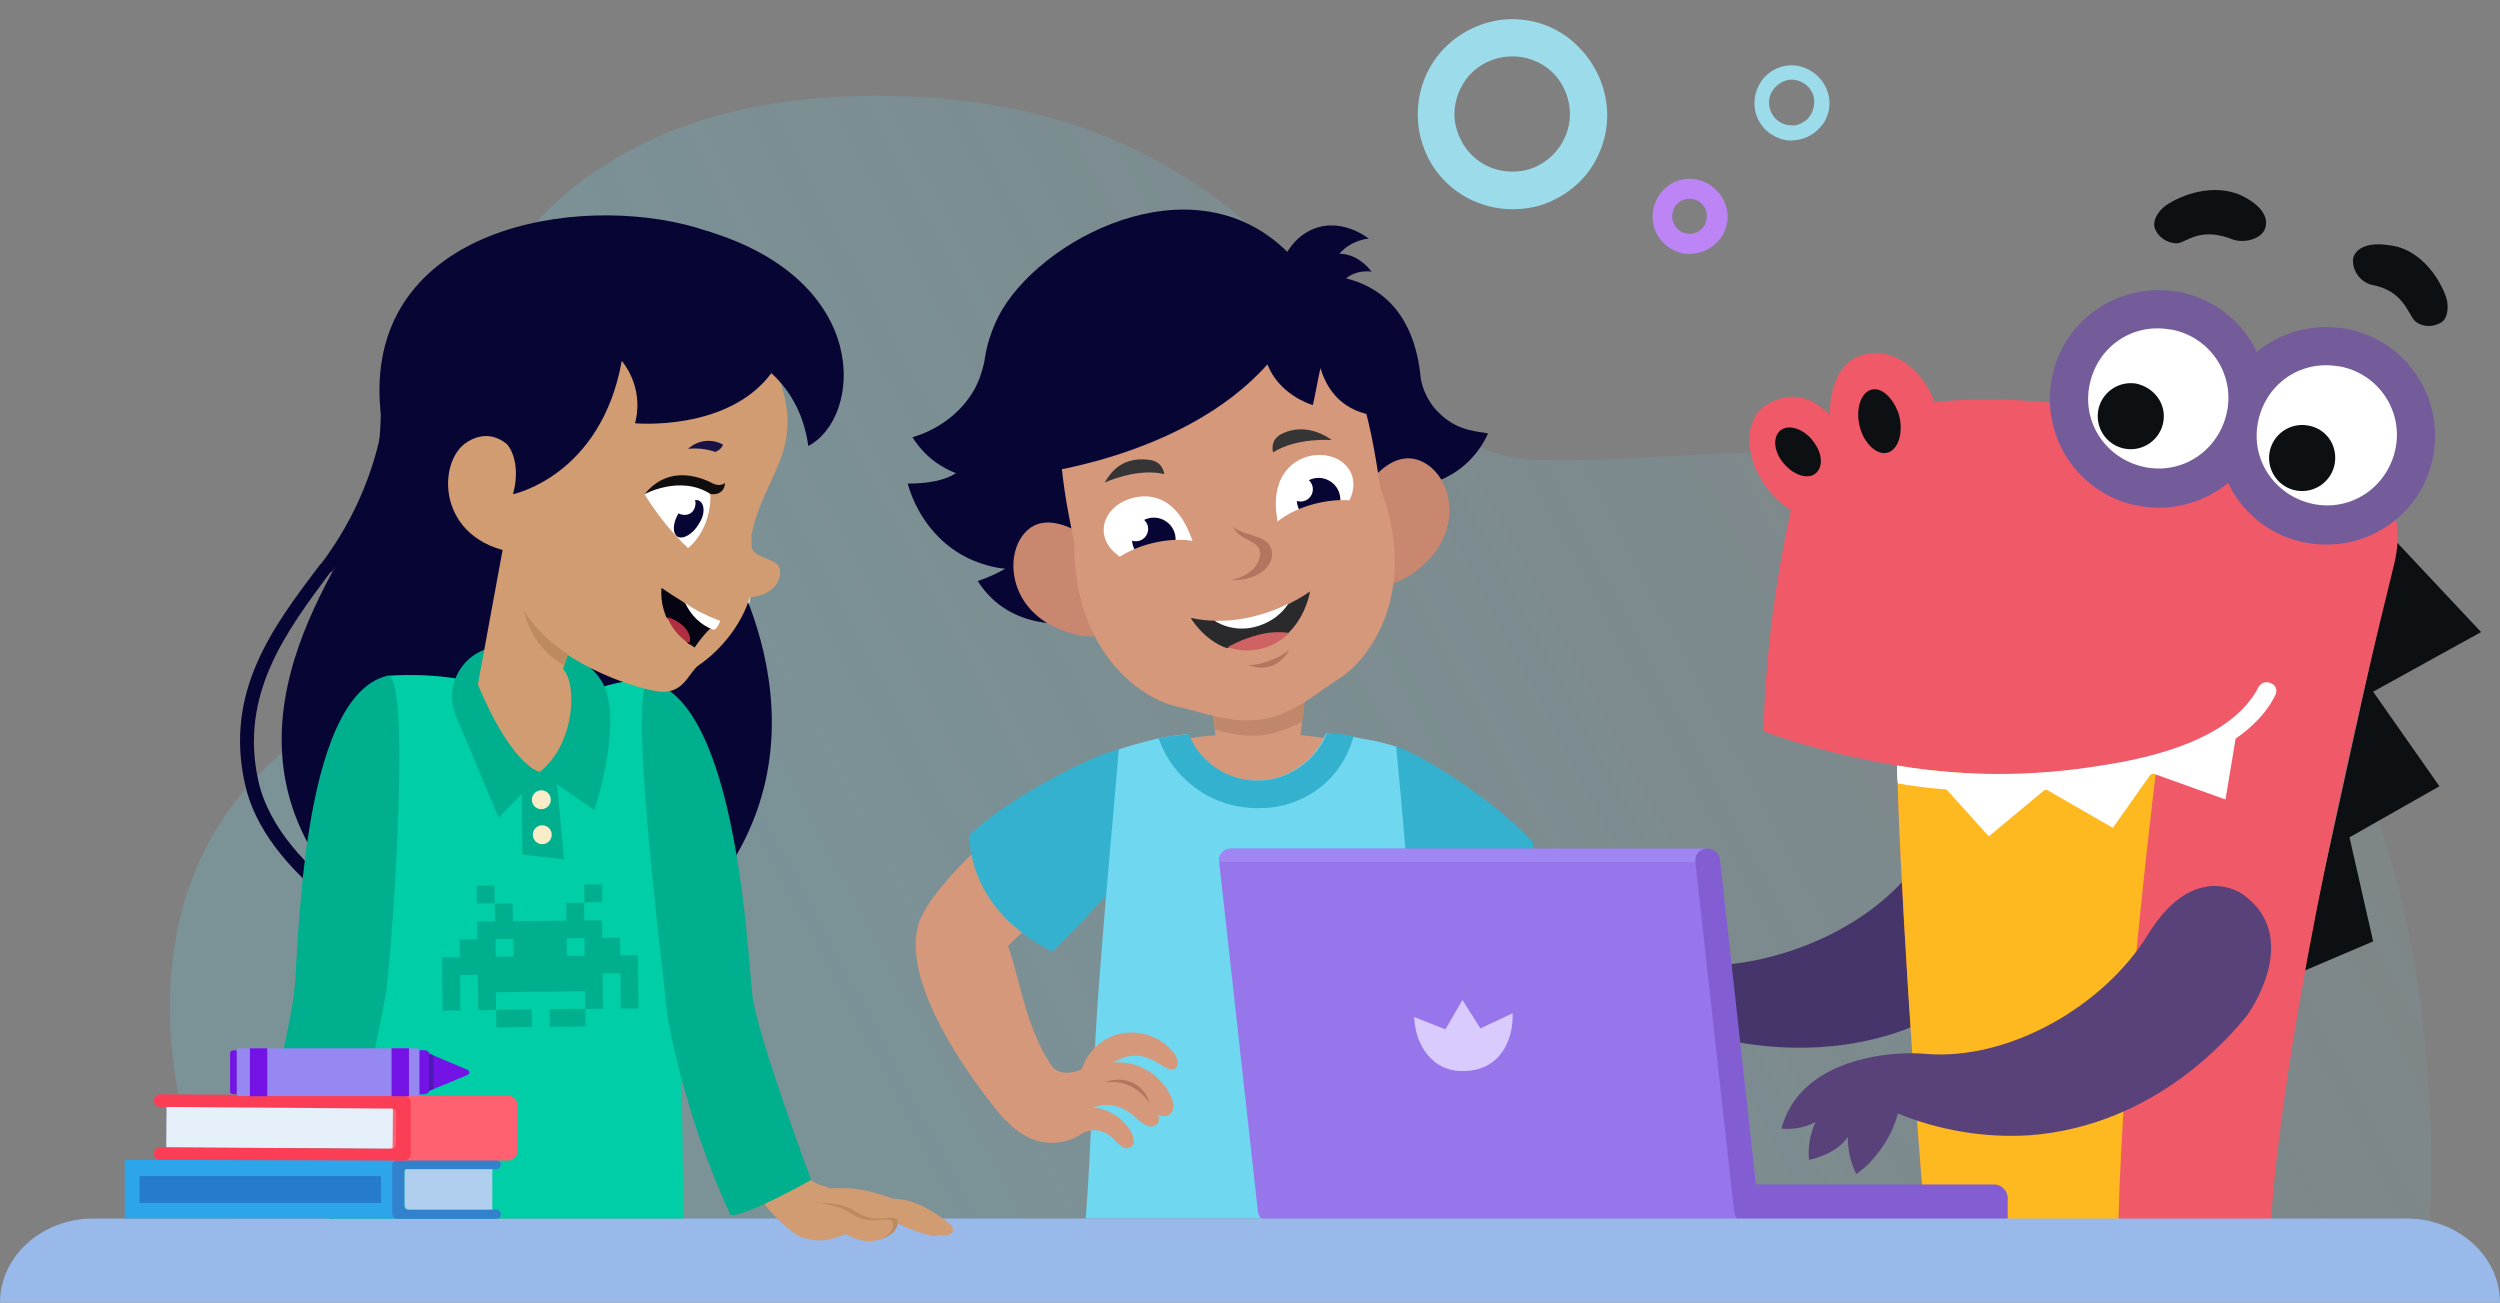 <?xml version="1.0" encoding="UTF-8"?> <svg xmlns="http://www.w3.org/2000/svg" width="261" height="136" viewBox="0 0 261 136" fill="none"><rect x="0" y="0" width="261" height="136" fill="#808080" stroke="none"/> <path fill-rule="evenodd" clip-rule="evenodd" d="M21.673 124.743C21.673 124.743 7.837 93.821 32.051 76.541C53.201 61.433 46.533 57.497 46.533 46.931C46.434 33.6 56.218 10 91.502 10C137.657 10 141.116 47.425 160.191 48.017C179.266 48.61 199.922 42.29 225.915 56.707C258.233 74.58 253.588 128.792 253.588 128.792H25.627L21.673 124.743Z" fill="url(#paint0_linear)" fill-opacity="0.2"></path> <path d="M73.119 67.075C76.012 67.075 78.357 64.732 78.357 61.842C78.357 58.951 76.012 56.608 73.119 56.608C70.226 56.608 67.881 58.951 67.881 61.842C67.881 64.732 70.226 67.075 73.119 67.075Z" fill="#DCF0FF"></path> <path d="M55.724 69.741L75.688 91.169C87.45 73.987 74.305 55.423 74.305 55.423L59.282 57.102L55.724 69.741Z" fill="#070533"></path> <path d="M55.724 55.324L54.637 68.161L44.161 100.353C19.057 83.665 32.597 63.619 37.143 55.324C40.405 49.202 39.713 40.117 39.713 40.117L50.585 33.205L55.724 55.324Z" fill="#070533"></path> <path d="M35.266 94.823C29.83 90.675 26.568 86.331 25.58 81.887C23.406 72.21 28.446 65.495 33.388 58.978L33.585 58.781C37.143 54.041 39.417 48.511 40.207 42.685L41.591 42.784C40.8 48.906 38.329 54.732 34.673 59.669L34.475 59.768C29.83 65.989 24.987 72.506 26.964 81.492C29.138 91.466 43.568 98.279 43.765 98.378L43.172 99.661C40.405 98.279 37.736 96.699 35.266 94.823Z" fill="#070533"></path> <path d="M96.147 95.81C98.42 90.675 111.268 79.814 117.198 78.234L117.89 90.281C111.268 92.453 105.24 98.773 105.24 98.773C106.524 102.229 107.216 108.45 110.675 112.4C110.675 112.4 106.722 117.139 104.943 116.942C103.065 114.868 93.182 102.525 96.147 95.81Z" fill="#D5987B"></path> <path d="M135.779 76.752L136.668 69.05H126.093L126.884 76.752C123.326 77.049 121.646 77.641 121.646 77.641L124.611 82.183L131.134 83.566L137.657 82.183L140.622 77.641C140.819 77.641 139.238 77.049 135.779 76.752Z" fill="#D5987B"></path> <path d="M126.884 76.16C128.465 76.654 130.145 76.95 131.826 76.752C133.308 76.555 134.692 75.962 135.977 75.37L136.668 69.05H126.093L126.884 76.16Z" fill="#C1876B"></path> <path d="M150.307 43.179C148.825 41.796 148.43 40.118 148.331 39.525C147.639 32.218 143.686 29.848 140.523 29.058C141.808 28.07 143.191 28.367 143.191 28.367C143.191 28.367 141.907 26.491 139.831 26.491C141.116 25.009 142.895 24.911 142.895 24.911C142.895 24.911 139.732 22.343 136.471 24.22C135.581 24.713 134.889 25.503 134.395 26.293C124.413 16.419 108.303 25.108 104.251 33.008C103.461 34.588 102.966 36.168 102.769 37.748C102.571 38.636 102.275 39.723 101.583 40.907C99.606 44.166 96.344 45.351 95.257 45.647C95.751 46.437 96.542 47.425 97.629 48.215C98.321 48.709 99.013 49.103 99.804 49.4C98.716 50.091 97.135 50.486 94.763 50.486C94.961 51.177 96.246 55.917 101.089 58.287C102.373 58.879 103.757 59.274 104.943 59.373C103.757 60.064 102.67 60.459 102.077 60.657C102.571 61.447 103.362 62.434 104.449 63.224C108.402 66.088 113.245 64.903 114.036 64.705C114.233 63.915 115.123 61.052 113.838 57.892C123.82 55.423 133.802 53.053 143.883 50.585C143.982 50.782 144.081 50.881 144.081 50.881C144.97 50.98 149.912 51.572 153.371 48.116C154.36 47.129 154.953 46.141 155.348 45.252C154.755 45.055 152.284 45.154 150.307 43.179Z" fill="#070533"></path> <path d="M114.036 56.51C114.036 56.51 109.984 53.152 107.414 55.226C104.844 57.299 105.042 63.126 110.181 65.495C114.135 67.371 116.704 65.89 116.704 65.89L114.036 56.51Z" fill="#CA876F"></path> <path d="M142.203 51.473C142.203 51.473 144.773 46.931 148.034 48.017C151.296 49.103 152.976 54.535 149.023 58.583C145.959 61.644 143.093 61.249 143.093 61.249L142.203 51.473Z" fill="#CA876F"></path> <path d="M131.924 75.074C128.564 75.666 125.006 74.185 123.03 73.79C119.373 73.099 112.059 68.26 112.158 56.608C108.699 40.907 110.774 33.995 124.117 31.527C137.558 29.157 141.907 34.884 144.081 50.881C148.232 61.743 142.994 68.853 139.831 70.828C138.151 71.815 135.285 74.481 131.924 75.074Z" fill="#D5987B"></path> <path d="M115.32 50.387C115.617 49.992 116.704 47.523 120.064 48.017C121.448 48.215 121.547 49.498 121.547 49.498C118.681 48.807 115.32 50.387 115.32 50.387Z" fill="#353535"></path> <path d="M139.04 45.944C139.04 45.944 136.471 43.87 133.703 45.351C132.517 46.042 132.913 47.227 132.913 47.227C135.384 45.647 139.04 45.944 139.04 45.944Z" fill="#353535"></path> <path d="M124.314 64.508C125.204 64.705 126.093 64.804 126.884 64.804L130.936 65.1L134.593 63.027C135.977 62.335 136.767 61.743 136.767 61.743C136.767 61.743 136.372 64.31 134.494 66.088C133.703 66.878 131.233 66.68 131.233 66.68L128.07 67.668C125.599 66.779 124.314 64.508 124.314 64.508Z" fill="#2A2A2C"></path> <path d="M131.331 66.285C129.454 66.779 128.169 67.569 128.169 67.569C129.058 67.865 130.145 68.063 131.529 67.766C133.407 67.371 134.593 66.088 134.593 66.088C134.593 66.088 133.11 65.791 131.331 66.285Z" fill="#CF6363"></path> <path d="M134.494 63.027C132.715 63.915 129.948 64.903 126.785 64.804C127.576 65.298 128.959 65.89 130.837 65.495C132.913 65.001 134 63.817 134.494 63.027Z" fill="white"></path> <path d="M130.343 69.445C130.343 69.445 132.517 69.445 134.593 67.865C134.593 67.865 133.308 70.531 130.343 69.445Z" fill="#B4755E"></path> <path d="M142.697 34.983C140.325 33.106 136.372 30.638 130.936 29.453C118.681 26.886 108.995 33.502 107.019 34.884C105.931 39.229 104.943 43.574 103.856 47.919L107.117 49.597C107.117 49.597 123.425 48.017 132.32 38.044C133.506 41.105 136.668 42.191 137.064 42.29C137.36 41.006 137.558 39.722 137.854 38.439C138.052 39.031 138.546 40.71 140.128 41.994C142.5 43.87 145.267 43.376 145.662 43.277C144.674 40.513 143.686 37.748 142.697 34.983Z" fill="#070533"></path> <path d="M124.512 56.509C124.512 56.509 122.931 57.991 120.065 58.484C117.693 58.978 116.605 57.892 116.605 57.892C114.233 56.016 115.123 53.152 117.693 52.165C119.768 51.375 122.832 51.572 124.512 56.509Z" fill="white"></path> <path d="M120.46 58.583C121.715 58.583 122.733 57.566 122.733 56.312C122.733 55.058 121.715 54.041 120.46 54.041C119.204 54.041 118.187 55.058 118.187 56.312C118.187 57.566 119.204 58.583 120.46 58.583Z" fill="#070533"></path> <path d="M118.582 56.509C119.292 56.509 119.867 55.935 119.867 55.226C119.867 54.517 119.292 53.942 118.582 53.942C117.872 53.942 117.297 54.517 117.297 55.226C117.297 55.935 117.872 56.509 118.582 56.509Z" fill="white"></path> <path d="M133.407 54.535C133.407 54.535 135.384 55.028 138.151 54.238C140.424 53.547 140.918 52.165 140.918 52.165C142.203 49.4 140.029 47.227 137.261 47.523C135.186 47.721 132.419 49.597 133.407 54.535Z" fill="white"></path> <path d="M137.657 54.436C138.912 54.436 139.93 53.419 139.93 52.165C139.93 50.91 138.912 49.893 137.657 49.893C136.401 49.893 135.384 50.91 135.384 52.165C135.384 53.419 136.401 54.436 137.657 54.436Z" fill="#070533"></path> <path d="M135.779 52.362C136.489 52.362 137.064 51.787 137.064 51.078C137.064 50.369 136.489 49.795 135.779 49.795C135.069 49.795 134.494 50.369 134.494 51.078C134.494 51.787 135.069 52.362 135.779 52.362Z" fill="white"></path> <path d="M138.876 58.504C142.217 57.692 144.602 55.702 144.202 54.059C143.802 52.416 140.769 51.743 137.427 52.555C134.086 53.367 131.701 55.357 132.101 57C132.501 58.643 135.534 59.316 138.876 58.504Z" fill="#D5987B"></path> <path d="M121.773 62.647C125.115 61.835 127.499 59.845 127.099 58.202C126.699 56.559 123.666 55.886 120.324 56.698C116.983 57.51 114.598 59.501 114.998 61.143C115.398 62.786 118.432 63.459 121.773 62.647Z" fill="#D5987B"></path> <path d="M128.762 55.028C129.454 56.608 131.826 56.312 131.529 58.089C131.134 60.163 128.465 60.558 128.465 60.558C130.442 60.657 132.616 59.768 132.814 57.991C132.814 55.719 130.343 56.213 128.762 55.028Z" fill="#B4755E"></path> <path d="M116.803 78.234C113.542 78.925 104.35 83.961 101.187 87.219C101.385 92.552 104.745 96.798 109.885 99.365C109.885 99.365 116.012 93.243 117.791 90.676L116.803 78.234Z" fill="#34B1CE"></path> <path d="M145.761 77.937C148.627 78.826 156.534 83.961 160.092 88.01C159.894 89.293 159.202 92.947 156.139 96.205C153.47 98.97 150.505 99.859 149.22 100.254C149.22 100.254 144.081 93.243 142.796 90.478C143.784 86.331 144.773 82.085 145.761 77.937Z" fill="#34B1CE"></path> <path d="M138.448 76.555C137.262 79.419 134.494 81.394 131.43 81.492C128.268 81.591 125.204 79.715 124.018 76.654C122.733 76.752 121.349 76.95 119.867 77.345C118.78 77.641 117.693 77.937 116.803 78.234C116.111 86.43 115.321 94.724 114.728 102.92C114.233 108.45 113.838 121.682 113.344 127.212C125.204 127.212 137.064 127.212 148.924 127.212C148.627 121.682 148.232 108.45 147.837 102.92C147.244 94.428 146.552 86.133 145.761 77.937C144.773 77.641 143.686 77.345 142.401 77.147C141.017 76.851 139.634 76.654 138.448 76.555Z" fill="#6FD7EF"></path> <path d="M124.71 82.183C125.303 82.677 127.971 84.553 131.826 84.356C132.715 84.356 135.087 84.158 137.459 82.48C140.128 80.603 141.017 77.937 141.314 76.851C140.325 76.654 139.337 76.555 138.546 76.555C137.36 79.419 134.593 81.394 131.529 81.492C128.366 81.591 125.303 79.715 124.117 76.654C123.128 76.752 122.14 76.851 120.954 77.049C121.349 78.234 122.338 80.406 124.71 82.183Z" fill="#34B1CE"></path> <path d="M104.745 116.646C108.205 120.694 111.861 119.114 112.85 118.423C113.937 117.732 114.925 117.929 115.815 118.522C116.704 119.213 117.297 120.299 118.088 119.707C119.175 119.016 117.001 115.757 114.135 115.658C115.222 115.066 117.001 115.362 118.187 116.35C119.175 117.238 119.867 117.831 120.559 117.535C120.954 117.337 121.152 116.843 120.855 116.35C121.448 116.646 122.14 116.646 122.437 115.856C122.931 114.671 120.559 110.622 116.21 110.919C119.768 108.845 121.349 112.005 122.535 111.61C123.227 111.314 122.931 110.425 122.535 109.931C121.349 108.351 119.274 107.561 117.297 107.857C115.321 108.154 113.542 109.635 112.949 111.61C112.949 111.61 111.156 112.595 109.871 111.41L104.745 116.646Z" fill="#D5987B"></path> <path d="M120.064 115.165C118.78 113.486 117.396 112.795 115.32 112.992C117.099 112.301 119.274 112.893 120.064 115.165Z" fill="#B4755E"></path> <g opacity="0.99"> <path opacity="0.99" d="M212.968 82.381C212.968 82.381 205.852 75.172 202.986 84.553C199.428 96.205 185.294 101.241 177.19 100.748C175.411 98.477 172.248 97.686 169.58 98.871L172.644 102.031C170.568 102.13 168.69 102.821 167.109 104.105C167.109 104.105 170.173 106.574 171.952 106.771L168.987 109.437C168.987 109.437 172.94 111.807 176.894 107.66C176.894 107.66 199.329 116.053 213.66 95.81C213.66 95.81 219.886 87.022 212.968 82.381Z" fill="#46346B"></path> </g> <path d="M250.228 56.608L259.024 65.989L247.757 72.21L254.675 82.085L245.286 87.417L247.757 98.279L240.345 101.439L250.228 56.608Z" fill="#0D1013"></path> <path d="M249.931 58.978C251.315 53.251 248.548 51.572 248.548 51.572C248.548 51.572 200.712 53.152 198.143 74.185C198.044 75.765 197.945 77.345 198.044 78.925C198.242 90.182 199.922 115.658 201.009 127.508H237.083C238.566 106.08 246.472 73 249.931 58.978Z" fill="#EF5968"></path> <g opacity="0.95"> <path opacity="0.95" d="M225.322 78.629C233.426 77.246 232.043 65.792 219.688 67.273C204.073 69.05 199.428 75.469 198.044 79.122C198.242 90.379 199.922 115.856 201.009 127.705H221.171C221.566 108.055 225.322 78.629 225.322 78.629Z" fill="#FFC31A"></path> </g> <path d="M238.368 69.939C242.519 63.224 246.077 56.213 248.943 48.906C248.943 48.906 234.513 45.055 226.903 43.771C206.939 40.315 189.742 39.821 186.975 53.251C185.294 60.854 184.306 68.655 184.108 76.357C188.259 77.839 192.509 78.925 196.858 79.715C198.538 80.011 200.119 80.307 201.602 80.406C204.468 80.702 206.642 80.801 206.642 80.801C206.642 80.801 228.88 84.652 238.368 69.939Z" fill="#EF5968"></path> <path d="M255.268 30.737C255.664 31.625 255.664 33.008 254.972 33.6C254.082 34.193 252.896 34.193 252.106 33.502C251.414 32.81 250.92 30.342 247.658 29.749C246.373 29.453 245.484 28.169 245.682 26.886C246.077 25.701 247.559 25.306 249.437 25.602C252.303 25.898 254.379 28.465 255.268 30.737Z" fill="#0D1013"></path> <path d="M226.409 21.257C225.52 21.751 224.729 22.837 224.927 23.726C225.223 24.713 226.211 25.404 227.299 25.404C228.287 25.306 229.671 23.627 233.13 25.009C234.217 25.404 236.095 25.009 236.49 23.825C236.885 22.64 235.996 21.455 234.316 20.566C231.746 19.183 228.485 19.973 226.409 21.257Z" fill="#0D1013"></path> <path d="M254.082 47.326C253.094 53.547 247.263 57.694 241.036 56.707C234.81 55.719 230.659 49.893 231.647 43.672C232.636 37.451 238.467 33.304 244.693 34.291H244.792C250.92 35.378 255.071 41.105 254.082 47.326Z" fill="#745C9B"></path> <path d="M236.589 43.475C235.601 49.696 229.769 53.843 223.543 52.856C217.316 51.868 213.165 46.042 214.154 39.821C215.142 33.6 220.973 29.453 227.2 30.44H227.299C233.426 31.527 237.577 37.254 236.589 43.475Z" fill="#745C9B"></path> <path d="M250.129 46.635C249.437 50.585 245.78 53.35 241.728 52.658C237.775 51.967 235.008 48.313 235.699 44.265C236.391 40.216 240.048 37.55 244.1 38.241C244.1 38.241 244.1 38.241 244.199 38.241C248.152 38.933 250.821 42.685 250.129 46.635Z" fill="white"></path> <path d="M243.753 48.36C243.456 50.236 241.677 51.52 239.8 51.224C237.922 50.928 236.637 49.15 236.933 47.274C237.23 45.398 239.009 44.114 240.887 44.41C242.863 44.706 244.049 46.484 243.753 48.36Z" fill="#0D1013"></path> <path d="M232.537 42.784C231.845 46.733 228.188 49.498 224.136 48.807C220.183 48.116 217.415 44.462 218.107 40.414C218.799 36.365 222.456 33.699 226.508 34.39C226.508 34.39 226.508 34.39 226.607 34.39C230.56 35.081 233.229 38.834 232.537 42.784Z" fill="white"></path> <path d="M225.862 43.992C225.566 45.868 223.787 47.152 221.909 46.856C220.031 46.56 218.746 44.782 219.043 42.906C219.339 41.03 221.118 39.746 222.996 40.042C224.874 40.438 226.159 42.116 225.862 43.992Z" fill="#0D1013"></path> <path d="M202.491 43.87C203.183 47.919 201.207 51.572 198.143 51.967C194.98 52.362 191.916 49.301 191.224 45.252C190.533 41.204 191.817 37.452 194.881 36.958C198.637 36.267 201.8 39.821 202.491 43.87Z" fill="#EF5968"></path> <path d="M198.242 43.277C198.736 45.055 198.242 46.832 197.154 47.227C196.067 47.622 194.684 46.437 194.189 44.66C193.695 42.882 194.189 41.105 195.277 40.71C196.364 40.315 197.649 41.5 198.242 43.277Z" fill="#0D1013"></path> <path d="M192.905 45.746C194.98 49.005 194.684 52.658 192.213 53.942C189.742 55.226 186.085 53.547 184.01 50.288C181.934 47.03 182.231 43.376 184.701 42.093C188.161 40.216 190.829 42.487 192.905 45.746Z" fill="#EF5968"></path> <path d="M189.347 46.141C190.335 47.425 190.335 48.906 189.445 49.498C188.556 50.091 187.073 49.498 186.085 48.215C185.097 46.931 185.097 45.45 185.986 44.857C186.876 44.265 188.457 44.857 189.347 46.141Z" fill="#0D1013"></path> <path d="M198.044 79.912C205.061 81.097 212.276 81.097 219.392 79.912C225.322 79.023 233.13 76.95 235.798 71.716C236.095 71.223 236.589 71.124 237.083 71.321C237.577 71.519 237.775 72.013 237.577 72.506C232.537 82.875 208.916 83.763 198.143 81.788C198.044 81.295 198.044 80.603 198.044 79.912Z" fill="white"></path> <path d="M233.426 76.95L232.339 83.467L224.63 80.702L220.578 86.43L213.561 82.381L207.631 87.318L203.183 82.381V81.492L219.095 80.801L233.426 76.95Z" fill="white"></path> <path d="M178.08 88.602H128.366C127.675 88.701 127.18 89.293 127.279 89.984L131.331 126.52C131.43 127.014 131.727 127.409 132.221 127.607H182.527L178.08 88.602Z" fill="#9775EA"></path> <path d="M178.08 88.602H128.366C127.675 88.701 127.18 89.293 127.279 89.984H178.277L178.08 88.602Z" fill="#A086F2"></path> <path d="M209.607 124.941C209.509 124.249 208.916 123.657 208.224 123.657H183.318L179.562 89.688C179.463 88.997 178.771 88.503 178.08 88.602C177.388 88.701 176.894 89.293 176.992 89.984L181.045 126.52C181.143 127.113 181.539 127.607 182.132 127.607H209.607V124.941Z" fill="#835ED3"></path> <path d="M198.143 116.251C202.491 118.028 207.235 118.818 211.881 118.522C225.124 117.534 233.031 107.956 234.612 105.981C234.612 105.981 240.542 97.884 234.118 93.342C234.118 93.342 229.078 89.688 224.235 97.588C219.59 105.092 209.706 110.721 201.108 110.03C200.021 109.931 198.933 109.931 197.747 110.03C194.189 110.326 187.568 111.807 185.986 117.831C187.172 117.929 188.457 117.732 189.544 117.139C188.951 118.423 188.754 119.707 188.852 121.089C188.852 121.089 191.62 120.596 192.905 118.719C192.905 120.003 193.201 121.386 193.794 122.571C194.288 122.176 194.881 121.781 195.277 121.287C196.66 119.806 197.649 118.127 198.143 116.251Z" fill="#59417A"></path> <path fill-rule="evenodd" clip-rule="evenodd" d="M251.216 127.212H9.784C4.349 127.212 0 131.162 0 136H261C261 131.162 256.651 127.212 251.216 127.212Z" fill="#98B9EA"></path> <path fill-rule="evenodd" clip-rule="evenodd" d="M152.679 104.401L150.9 107.462L147.639 106.179C147.738 109.042 149.517 112.005 152.976 111.807C156.633 111.708 158.016 108.549 157.918 105.784L154.557 107.364L152.679 104.401Z" fill="#DACBFF"></path> <path d="M67.782 71.149C66.398 70.556 61.852 71.84 60.27 72.729C60.27 74.013 59.084 76.086 57.997 76.777C54.736 79.049 50.19 74.802 50.387 71.445C45.742 70.063 40.504 70.556 40.405 70.556C40.405 71.05 40.405 83.295 40.405 89.219C40.405 90.898 34.969 123.459 34.475 127.212H71.34C71.34 121.781 70.846 93.07 70.747 89.121C70.45 78.061 67.782 71.149 67.782 71.149Z" fill="#00CEA6"></path> <path d="M50.684 67.791C47.818 68.779 46.434 72.038 47.62 74.802L52.067 85.368L56.515 80.727L62.05 84.578C62.05 84.578 65.113 75.395 62.939 71.346C60.765 67.298 53.649 66.903 53.649 66.903L50.684 67.791Z" fill="#00AF8D"></path> <path d="M99.211 127.829C98.025 126.842 96.641 125.953 95.159 125.459C93.676 124.966 91.996 125.163 90.513 125.262C89.525 125.262 89.624 126.743 90.612 126.644C91.798 126.644 93.083 126.348 94.17 126.644C95.554 126.941 97.036 127.928 98.124 128.817C99.013 129.409 100.001 128.422 99.211 127.829Z" fill="#D19C71"></path> <path d="M92.984 125.064C91.601 124.571 90.612 124.274 88.932 124.077C87.944 123.978 83.694 124.176 81.124 123.879C81.124 123.978 81.223 124.077 81.223 124.176C81.322 125.756 81.618 127.237 82.903 128.224C83.002 128.323 83.101 128.422 83.101 128.422C85.671 130.1 91.601 127.73 92.49 127.533C93.478 127.336 94.368 128.323 97.234 129.014C97.531 129.113 98.519 129.014 98.42 128.52C98.519 127.928 93.874 125.361 92.984 125.064Z" fill="#D19C71"></path> <path d="M92.787 127.138C90.612 127.434 90.019 126.842 88.734 126.151C87.45 125.459 84.682 125.459 83.793 125.756C83.793 125.756 82.112 126.644 83.595 128.619C85.868 130.002 88.043 128.915 88.734 128.619C91.6 130.199 92.787 129.014 93.182 128.718C93.577 128.422 94.368 126.94 92.787 127.138Z" fill="#BD8A60"></path> <path d="M92.292 127.336C90.118 127.632 89.525 127.039 88.24 126.348C86.955 125.657 84.386 125.361 83.496 125.558C83.496 125.558 81.717 126.842 83.101 128.817C85.374 130.199 87.548 129.113 88.24 128.817C90.909 130.298 92.292 129.212 92.688 128.915C93.083 128.718 93.874 127.138 92.292 127.336Z" fill="#D19C71"></path> <path d="M83.2 120.818C83.2 120.818 80.235 122.201 78.258 122.991C79.246 125.756 82.31 128.619 83.793 129.212C83.99 129.31 83.793 125.756 86.56 123.978C84.484 123.484 83.892 122.793 83.2 120.818Z" fill="#D19C71"></path> <path d="M67.881 71.149C65.41 70.556 68.869 98.403 69.66 105.908C69.66 105.908 71.241 116.078 76.281 126.842C76.281 126.842 77.171 127.335 84.682 123.188C84.682 123.188 78.95 107.784 78.555 103.933C78.06 100.18 77.072 73.42 67.881 71.149Z" fill="#00AF8D"></path> <path d="M40.405 70.556C31.214 72.828 31.214 99.686 30.719 103.538C30.324 107.389 26.371 123.484 26.371 123.484C33.783 127.632 34.87 127.237 34.87 127.237C37.835 117.066 40.306 103.636 40.306 103.636C41.196 96.132 42.876 69.964 40.405 70.556Z" fill="#00AF8D"></path> <path d="M60.073 65.817L58.788 69.865C60.27 71.346 60.073 77.666 56.317 80.629C52.858 79.147 49.893 71.445 49.893 71.445L52.561 56.929L60.073 65.817Z" fill="#D19C71"></path> <path d="M78.258 62.361C76.973 62.064 76.677 61.768 76.38 61.077C76.084 60.386 77.962 59.398 77.171 58.707C76.677 58.312 77.566 57.324 78.357 55.745C78.258 57.028 78.456 57.522 79.147 57.917C80.037 58.411 80.531 58.411 81.124 58.904C81.816 59.497 81.618 62.064 78.258 62.361Z" fill="#D19C71"></path> <path d="M39.614 40.538C39.515 53.473 49.794 51.301 52.561 57.325C52.561 57.325 93.379 30.86 73.909 24.146C61.95 19.998 39.812 22.961 39.614 40.538Z" fill="#070533"></path> <path d="M53.945 57.719L54.439 48.141C54.439 48.141 52.265 44.093 48.905 46.067C45.544 47.944 45.446 56.535 53.945 57.719Z" fill="#D19C71"></path> <path d="M55.329 46.759C55.329 46.759 51.178 55.448 53.451 61.669C55.922 68.483 65.509 71.643 68.375 72.136C71.34 72.729 71.834 70.26 72.921 69.47C75.392 67.792 77.764 64.829 78.456 61.669L78.555 61.373L78.456 55.843C79.741 49.425 84.386 46.857 81.025 38.76C77.962 31.354 65.904 29.577 55.329 34.317V46.759Z" fill="#D19C71"></path> <path d="M71.834 57.226C70.055 55.547 68.572 53.671 67.288 51.597C69.956 49.326 71.933 50.313 74.107 51.301C74.206 51.301 74.502 54.955 71.834 57.226Z" fill="white"></path> <path d="M74.601 47.154C73.712 46.857 72.723 46.759 71.834 46.857C72.822 45.969 74.206 45.771 75.392 46.364C75.688 46.462 74.898 47.252 74.601 47.154Z" fill="#1A1244"></path> <path d="M72.921 54.757C73.613 53.77 73.613 52.683 73.02 52.288C72.427 51.992 71.537 52.486 70.846 53.572C70.253 54.56 70.154 55.646 70.747 56.041C71.34 56.337 72.328 55.745 72.921 54.757Z" fill="#070533"></path> <path d="M72.229 51.696C71.735 51.301 70.944 51.301 70.549 51.795C70.154 52.288 70.154 53.078 70.648 53.473C71.142 53.868 71.933 53.868 72.328 53.375C72.723 52.881 72.723 52.091 72.229 51.696Z" fill="white"></path> <path d="M67.288 51.597C67.288 51.597 71.043 49.524 74.206 51.597C74.305 51.597 74.404 51.597 74.502 51.597C75.194 51.597 75.688 51.103 75.688 50.412C75.688 50.412 75.194 50.906 74.305 50.412C72.13 49.326 69.363 49.03 67.288 51.597Z" fill="#100D0E"></path> <path d="M49.893 44.093C51.968 44.981 51.87 45.376 51.87 45.376C54.933 47.351 53.55 51.597 53.55 51.597C53.55 51.597 62.741 49.721 64.916 37.674C66.398 39.55 66.892 41.92 66.299 44.191C66.299 44.191 75.985 45.08 80.531 38.958C82.706 40.933 83.99 43.599 84.386 46.561C90.019 43.599 91.106 29.379 73.909 24.146L65.706 28.886H65.212C46.434 28.787 49.893 44.093 49.893 44.093Z" fill="#070533"></path> <path d="M54.736 63.842C55.23 66.212 56.811 68.285 58.887 69.47L59.282 68.285C57.503 67.199 55.922 65.619 54.736 63.842Z" fill="#BD8A60"></path> <path d="M73.613 64.73L74.997 64.928C74.404 65.323 73.909 65.817 73.415 66.409C72.921 67.002 72.526 67.594 72.526 67.594C72.328 67.495 72.13 67.298 71.834 67.199L70.846 65.718L69.561 64.434C69.165 63.447 68.968 62.459 69.067 61.373C69.758 61.867 70.549 62.361 71.34 62.854L73.613 64.73Z" fill="#050211"></path> <path d="M75.194 64.829C75.194 64.829 74.799 65.915 74.403 65.718C73.119 65.224 72.13 64.237 71.537 62.953C72.624 63.743 73.909 64.335 75.194 64.829Z" fill="white"></path> <path d="M71.735 65.817C71.241 65.125 70.45 64.632 69.659 64.434C69.857 64.928 70.154 65.422 70.45 65.817C70.846 66.31 71.34 66.804 71.834 67.1C71.933 67.199 72.328 66.804 71.735 65.817Z" fill="#AF2E41"></path> <path d="M57.997 80.332L58.887 89.713L54.538 89.219L54.439 80.036L56.515 80.629L57.997 80.332Z" fill="#00AF8D"></path> <path d="M56.515 84.48C57.06 84.48 57.503 84.038 57.503 83.492C57.503 82.947 57.06 82.505 56.515 82.505C55.969 82.505 55.526 82.947 55.526 83.492C55.526 84.038 55.969 84.48 56.515 84.48Z" fill="#F9ECC9"></path> <path d="M56.614 88.133C57.159 88.133 57.602 87.691 57.602 87.146C57.602 86.6 57.159 86.158 56.614 86.158C56.068 86.158 55.625 86.6 55.625 87.146C55.625 87.691 56.068 88.133 56.614 88.133Z" fill="#F9ECC9"></path> <path fill-rule="evenodd" clip-rule="evenodd" d="M60.998 92.346L62.859 92.325L62.88 94.174L61.019 94.195L60.998 92.346ZM51.628 92.451L49.767 92.472L49.787 94.32L51.648 94.299L51.628 92.451ZM64.763 99.734L64.742 97.901L62.88 97.922L62.859 96.072L60.996 96.093L60.975 94.244L59.113 94.265L59.134 96.114L53.548 96.177L53.527 94.328L51.664 94.349L51.686 96.198L49.824 96.219L49.845 98.069L47.983 98.09L48.004 99.939L46.142 99.96L46.205 105.5L48.068 105.479L48.025 101.788L49.887 101.767L49.93 105.458L51.792 105.437L51.771 103.588L61.073 103.483L61.094 105.316L59.249 105.337L57.387 105.358L57.408 107.199L59.27 107.178L61.132 107.157L61.111 105.332L62.956 105.311L62.914 101.62L64.776 101.599L64.802 105.298L66.664 105.277L66.6 99.737L64.763 99.734ZM61.018 97.926L61.039 99.776L59.177 99.797L59.18 97.956L61.018 97.926ZM53.602 98.011L53.623 99.86L51.761 99.881L51.74 98.032L53.602 98.011ZM55.546 107.22L53.684 107.241L51.83 107.262L51.809 105.421L53.663 105.4L55.525 105.379L55.546 107.22Z" fill="#00AF8D"></path> <path d="M157.898 2C155.631 2 153.412 2.82 151.627 4.267C149.842 5.714 148.636 7.74 148.202 10.008C147.768 12.275 148.106 14.59 149.167 16.616C150.228 18.642 152.013 20.234 154.136 21.102C156.258 21.971 158.622 22.067 160.793 21.44C162.963 20.765 164.893 19.366 166.147 17.485C167.401 15.555 167.98 13.288 167.739 11.021C167.498 8.753 166.485 6.631 164.893 4.991C163.06 3.061 160.551 2 157.898 2ZM157.898 17.919C156.403 17.919 154.956 17.388 153.846 16.375C152.737 15.362 152.061 13.963 151.868 12.516C151.724 11.021 152.158 9.525 153.026 8.319C153.894 7.113 155.245 6.293 156.692 6.004C158.139 5.714 159.683 5.956 160.985 6.727C162.288 7.499 163.204 8.705 163.639 10.152C164.073 11.599 163.976 13.143 163.301 14.494C162.674 15.844 161.516 16.906 160.165 17.485C159.49 17.774 158.718 17.919 157.898 17.919Z" fill="#9BDBEA"></path> <path d="M176.41 18.664C175.638 18.664 174.867 18.905 174.24 19.339C173.757 19.677 173.371 20.063 173.082 20.593C172.792 21.076 172.599 21.655 172.551 22.233C172.503 22.812 172.551 23.391 172.744 23.922C172.937 24.452 173.275 24.983 173.661 25.369C174.047 25.755 174.577 26.093 175.108 26.285C175.638 26.479 176.217 26.575 176.796 26.479C177.375 26.43 177.906 26.237 178.436 25.948C178.919 25.658 179.353 25.224 179.691 24.79C180.125 24.163 180.366 23.391 180.366 22.619C180.366 21.606 179.932 20.593 179.208 19.87C178.436 19.098 177.423 18.664 176.41 18.664ZM176.41 24.404C176.024 24.404 175.687 24.308 175.397 24.115C175.108 23.922 174.867 23.632 174.722 23.295C174.577 22.957 174.529 22.571 174.625 22.233C174.674 21.848 174.867 21.51 175.108 21.269C175.349 21.027 175.687 20.835 176.024 20.786C176.362 20.738 176.748 20.738 177.086 20.883C177.423 21.027 177.713 21.269 177.906 21.558C178.099 21.848 178.195 22.137 178.195 22.475C178.195 22.812 178.147 23.15 178.002 23.439C177.857 23.729 177.616 23.97 177.327 24.163C177.037 24.308 176.7 24.404 176.41 24.404Z" fill="#BC84F5"></path> <path d="M187.044 6.817C186.273 6.817 185.501 7.059 184.874 7.493C184.391 7.831 184.005 8.216 183.716 8.747C183.427 9.229 183.234 9.808 183.185 10.387C183.137 10.966 183.185 11.545 183.378 12.075C183.571 12.606 183.909 13.137 184.295 13.523C184.681 13.909 185.211 14.246 185.742 14.439C186.273 14.632 186.851 14.729 187.43 14.632C188.009 14.584 188.54 14.391 189.07 14.101C189.553 13.812 189.987 13.378 190.325 12.944C190.759 12.317 191 11.545 191 10.773C191 9.76 190.566 8.747 189.842 8.023C189.07 7.252 188.057 6.817 187.044 6.817ZM187.044 13.088C186.562 13.088 186.128 12.944 185.742 12.703C185.356 12.461 185.067 12.075 184.874 11.641C184.681 11.207 184.633 10.725 184.729 10.242C184.825 9.76 185.067 9.374 185.404 9.036C185.742 8.699 186.176 8.458 186.61 8.361C187.093 8.265 187.527 8.313 187.961 8.506C188.395 8.699 188.781 8.988 189.022 9.374C189.263 9.712 189.408 10.146 189.408 10.58C189.408 11.014 189.312 11.448 189.119 11.834C188.926 12.22 188.636 12.558 188.25 12.751C187.913 12.992 187.479 13.137 187.044 13.088Z" fill="#9BDBEA"></path> <path d="M41.352 121.093H13.023V127.212H41.352V121.093Z" fill="#2CA5EB"></path> <path d="M39.777 122.787H14.566V125.587H39.777V122.787Z" fill="#257BCC"></path> <path d="M42.239 122.303V126.037C42.239 126.175 42.337 126.279 42.468 126.279H51.824C52.087 126.279 52.284 126.486 52.284 126.763C52.284 127.039 52.087 127.247 51.824 127.247H41.484C41.188 127.247 40.959 127.005 40.959 126.694V121.646C40.959 121.335 41.188 121.093 41.484 121.093H51.824C52.087 121.093 52.284 121.3 52.284 121.577C52.284 121.853 52.087 122.061 51.824 122.061H42.501C42.37 122.061 42.239 122.164 42.239 122.303Z" fill="#3181CC"></path> <path d="M51.397 126.279H42.698C42.436 126.279 42.239 126.071 42.239 125.795V122.545C42.239 122.2 42.239 122.003 42.698 122.061H51.397V126.279Z" fill="#B0CFEE"></path> <path d="M53.023 114.385H40.696V121.162H53.023C53.575 121.162 54.023 120.714 54.023 120.162V115.385C54.023 114.833 53.575 114.385 53.023 114.385Z" fill="#FF6170"></path> <path d="M40.798 119.952L17.356 119.801L17.389 115.247L40.83 115.397C40.959 115.397 41.023 115.51 41.023 115.586L40.991 119.763C40.991 119.839 40.927 119.952 40.798 119.952Z" fill="#E5F0FB"></path> <path d="M16.765 121.093C16.404 121.127 16.109 120.885 16.076 120.505C16.043 120.124 16.273 119.813 16.634 119.779C16.7 119.779 16.733 119.779 16.765 119.779L40.433 119.917C40.696 119.917 40.958 119.917 41.221 119.882C41.319 119.606 41.352 119.295 41.352 118.984V116.667C41.352 116.39 41.352 116.114 41.287 115.837C40.991 115.734 40.696 115.699 40.4 115.734L16.765 115.561C16.404 115.595 16.109 115.353 16.076 114.973C16.043 114.627 16.273 114.316 16.634 114.247C16.7 114.247 16.733 114.247 16.765 114.247L42.206 114.385C42.6 114.385 42.895 114.731 42.895 115.111V120.436C42.895 120.851 42.567 121.162 42.206 121.162L16.765 121.093Z" fill="#FB3E55"></path> <path d="M25.552 114.213V109.66H24.379C24.337 109.66 24.296 109.66 24.254 109.681C24.107 109.723 24.023 109.809 24.023 109.915V113.979C24.023 114.043 24.044 114.085 24.086 114.128C24.149 114.192 24.254 114.234 24.379 114.234H25.552V114.213Z" fill="#7413E5"></path> <path d="M43.684 114.085V109.808C43.684 109.617 43.914 109.638 44.208 109.638H44.27C44.459 109.638 44.605 109.702 44.71 109.787C44.773 109.851 44.794 109.915 44.794 110V113.872C44.794 113.979 44.731 114.064 44.647 114.128C44.542 114.191 44.417 114.234 44.27 114.234H44.208C43.914 114.255 43.684 114.277 43.684 114.085Z" fill="#7413E5"></path> <path d="M24.714 114.191V109.681C24.714 109.617 24.735 109.574 24.756 109.532C24.798 109.489 24.861 109.447 24.945 109.447H43.559C43.621 109.447 43.684 109.468 43.726 109.511C43.768 109.553 43.789 109.617 43.789 109.681V114.17C43.789 114.234 43.768 114.298 43.726 114.34C43.684 114.383 43.621 114.426 43.538 114.426H24.945C24.861 114.426 24.798 114.383 24.756 114.319C24.714 114.298 24.714 114.255 24.714 114.191Z" fill="#9588F2"></path> <path d="M42.695 114.442V109.442H40.879V114.442H42.695Z" fill="#7413E5"></path> <path d="M27.904 114.446V109.446H26.088V114.446H27.904Z" fill="#7413E5"></path> <path d="M44.543 109.894L48.793 111.681C48.94 111.745 49.002 111.851 49.002 111.958C49.002 112.064 48.94 112.17 48.793 112.234L44.543 114V109.894Z" fill="#7413E5"></path> <path d="M45.234 113.702V110.17L44.773 109.979V113.894L45.234 113.702Z" fill="#4D18B5"></path> <defs> <linearGradient id="paint0_linear" x1="72.769" y1="77.108" x2="274.026" y2="-29.401" gradientUnits="userSpaceOnUse"> <stop stop-color="#67DBF5"></stop> <stop offset="1" stop-color="#67DBF5" stop-opacity="0"></stop> </linearGradient> </defs> </svg> 